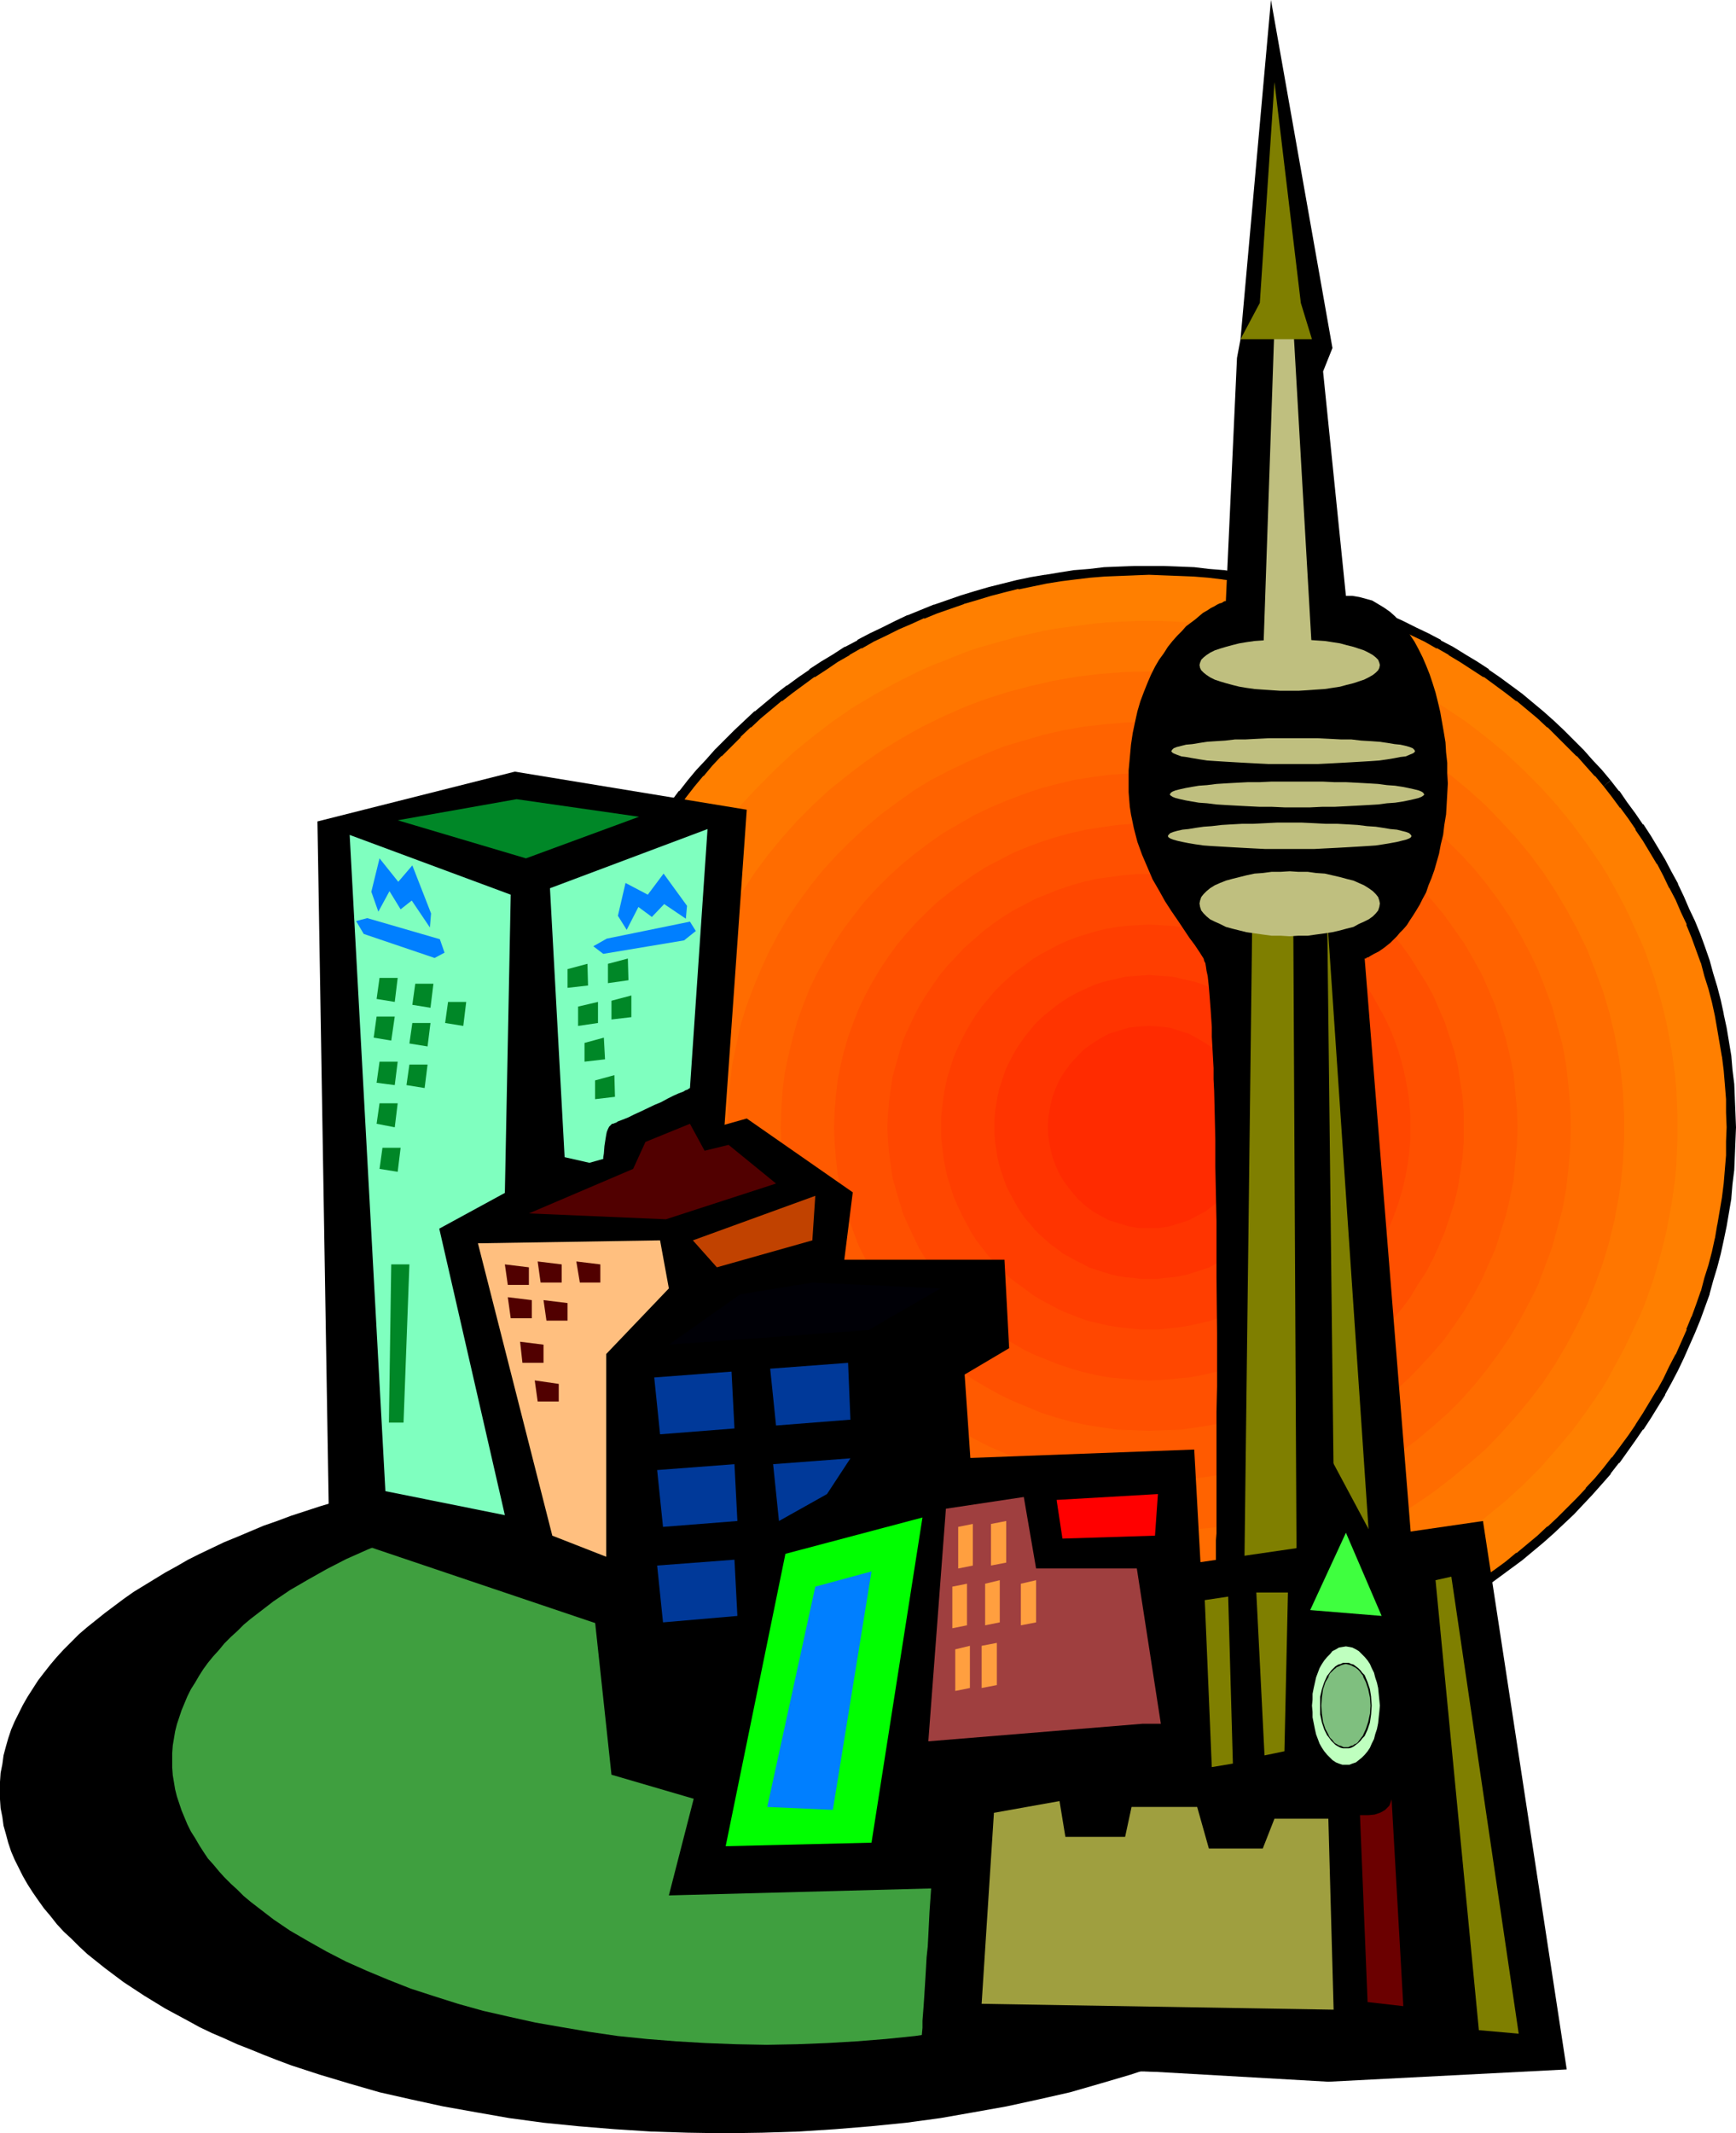 <?xml version="1.0" encoding="UTF-8" standalone="no"?>
<svg
   version="1.0"
   width="126.707mm"
   height="155.668mm"
   id="svg88"
   sodipodi:docname="City Skyline 36.wmf"
   xmlns:inkscape="http://www.inkscape.org/namespaces/inkscape"
   xmlns:sodipodi="http://sodipodi.sourceforge.net/DTD/sodipodi-0.dtd"
   xmlns="http://www.w3.org/2000/svg"
   xmlns:svg="http://www.w3.org/2000/svg">
  <sodipodi:namedview
     id="namedview88"
     pagecolor="#ffffff"
     bordercolor="#000000"
     borderopacity="0.25"
     inkscape:showpageshadow="2"
     inkscape:pageopacity="0.0"
     inkscape:pagecheckerboard="0"
     inkscape:deskcolor="#d1d1d1"
     inkscape:document-units="mm" />
  <defs
     id="defs1">
    <pattern
       id="WMFhbasepattern"
       patternUnits="userSpaceOnUse"
       width="6"
       height="6"
       x="0"
       y="0" />
  </defs>
  <path
     style="fill:#000000;fill-opacity:1;fill-rule:evenodd;stroke:none"
     d="m 199.861,588.353 10.34,-0.162 10.179,-0.323 10.017,-0.646 9.856,-0.808 9.694,-0.97 9.533,-1.293 9.209,-1.616 9.048,-1.616 8.886,-1.939 8.563,-1.939 8.402,-2.424 8.24,-2.424 7.755,-2.585 3.878,-1.454 3.716,-1.454 3.716,-1.454 3.555,-1.454 3.393,-1.616 3.555,-1.454 3.231,-1.616 3.393,-1.778 3.231,-1.616 3.07,-1.778 2.908,-1.778 2.908,-1.778 2.908,-1.939 2.747,-1.778 2.585,-1.939 2.585,-1.939 2.424,-1.939 2.424,-1.939 2.262,-2.101 2.1,-2.101 2.1,-1.939 1.939,-2.101 1.939,-2.262 1.616,-2.101 1.616,-2.262 1.616,-2.101 1.454,-2.262 1.131,-2.262 1.293,-2.262 0.969,-2.262 0.969,-2.262 0.808,-2.424 0.646,-2.424 0.646,-2.262 0.485,-2.424 0.323,-2.424 0.162,-2.424 v -2.424 -2.424 l -0.162,-2.424 -0.323,-2.424 -0.485,-2.424 -0.646,-2.424 -0.646,-2.262 -0.808,-2.424 -0.969,-2.262 -0.969,-2.262 -1.293,-2.262 -1.131,-2.262 -1.454,-2.262 -1.616,-2.262 -1.616,-2.101 -1.616,-2.262 -1.939,-2.101 -1.939,-2.101 -2.1,-2.101 -2.1,-2.101 -2.262,-1.939 -2.424,-1.939 -2.424,-1.939 -2.585,-1.939 -2.585,-1.939 -2.747,-1.939 -2.908,-1.778 -2.908,-1.778 -2.908,-1.778 -3.07,-1.778 -3.231,-1.778 -3.393,-1.616 -3.231,-1.616 -3.555,-1.616 -3.393,-1.454 -3.555,-1.454 -3.716,-1.616 -3.716,-1.293 -3.878,-1.454 -7.755,-2.585 -8.24,-2.424 -8.402,-2.424 -8.563,-1.939 -8.886,-1.939 -9.048,-1.616 -9.209,-1.616 -9.533,-1.293 -9.694,-0.97 -9.856,-0.808 -10.017,-0.646 -10.179,-0.323 -10.34,-0.162 -10.179,0.162 -10.179,0.323 -10.017,0.646 -9.856,0.808 -9.694,0.97 -9.533,1.293 -9.209,1.616 -9.048,1.616 -8.886,1.939 -8.563,1.939 -8.402,2.424 -8.078,2.424 -7.917,2.585 -3.878,1.454 -3.716,1.293 -7.271,3.07 -3.555,1.454 -3.393,1.616 -3.393,1.616 -3.231,1.616 -3.07,1.778 -3.231,1.778 -2.908,1.778 -2.908,1.778 -2.908,1.778 -2.747,1.939 -2.585,1.939 -2.585,1.939 -2.424,1.939 -2.424,1.939 -2.262,1.939 -2.1,2.101 -2.1,2.101 -1.939,2.101 -1.777,2.101 -1.777,2.262 -1.616,2.101 -1.454,2.262 -1.454,2.262 -1.293,2.262 -1.131,2.262 -1.131,2.262 -0.969,2.262 -0.808,2.424 -0.646,2.262 -0.646,2.424 -0.323,2.424 -0.485,2.424 L 0,491.399 v 2.424 2.424 l 0.162,2.424 0.485,2.424 0.323,2.424 0.646,2.262 0.646,2.424 0.808,2.424 0.969,2.262 1.131,2.262 1.131,2.262 1.293,2.262 1.454,2.262 1.454,2.101 1.616,2.262 1.777,2.101 1.777,2.262 1.939,2.101 2.1,1.939 2.1,2.101 2.262,2.101 2.424,1.939 2.424,1.939 2.585,1.939 2.585,1.939 5.655,3.717 2.908,1.778 2.908,1.778 6.301,3.393 3.231,1.778 3.393,1.616 3.393,1.454 3.555,1.616 3.716,1.454 3.555,1.454 3.716,1.454 3.878,1.454 7.917,2.585 8.078,2.424 8.402,2.424 8.563,1.939 8.886,1.939 9.048,1.616 9.209,1.616 9.533,1.293 9.694,0.97 9.856,0.808 10.017,0.646 10.179,0.323 z"
     id="path1" />
  <path
     style="fill:#3f9f3f;fill-opacity:1;fill-rule:evenodd;stroke:none"
     d="m 211.494,563.953 8.402,-0.162 8.24,-0.323 8.24,-0.485 8.078,-0.646 7.917,-0.808 7.755,-1.131 7.594,-1.293 7.432,-1.293 7.271,-1.616 7.109,-1.616 6.947,-1.939 6.624,-2.101 6.301,-2.101 6.301,-2.424 5.978,-2.424 5.655,-2.585 5.493,-2.747 5.009,-2.909 4.847,-2.909 4.686,-3.07 4.201,-3.232 2.1,-1.616 1.777,-1.616 1.939,-1.778 1.777,-1.616 1.616,-1.778 1.616,-1.616 1.616,-1.939 1.454,-1.616 1.293,-1.939 1.131,-1.778 1.131,-1.939 1.131,-1.778 0.969,-1.939 0.808,-1.939 0.808,-1.939 0.646,-1.939 0.646,-1.939 0.485,-1.939 0.323,-1.939 0.162,-1.939 0.323,-2.101 v -2.101 -1.939 l -0.323,-2.101 -0.162,-1.939 -0.323,-1.939 -0.485,-1.939 -0.646,-1.939 -0.646,-1.939 -0.808,-1.939 -0.808,-1.939 -0.969,-1.939 -1.131,-1.778 -1.131,-1.939 -1.131,-1.778 -1.293,-1.778 -1.454,-1.778 -1.616,-1.778 -1.616,-1.778 -1.616,-1.778 -1.777,-1.616 -1.939,-1.778 -1.777,-1.616 -2.1,-1.616 -4.201,-3.232 -4.686,-3.07 -4.847,-2.909 -5.009,-2.909 -5.493,-2.747 -5.655,-2.585 -5.978,-2.424 -6.301,-2.262 -6.301,-2.262 -6.624,-1.939 -6.947,-1.939 -7.109,-1.778 -7.271,-1.454 -7.432,-1.454 -7.594,-1.293 -7.755,-0.97 -7.917,-0.97 -8.078,-0.646 -8.24,-0.485 -8.24,-0.323 -8.402,-0.162 -8.402,0.162 -8.402,0.323 -8.24,0.485 -8.078,0.646 -7.917,0.97 -7.755,0.97 -7.594,1.293 -7.432,1.454 -7.271,1.454 -7.109,1.778 -6.947,1.939 -6.624,1.939 -6.463,2.262 -6.14,2.262 -5.816,2.424 -5.816,2.585 -5.332,2.747 -5.17,2.909 -5.009,2.909 -4.524,3.07 -4.201,3.232 -2.1,1.616 -1.939,1.616 -1.777,1.778 -1.777,1.616 -1.777,1.778 -1.454,1.778 -1.616,1.778 -1.454,1.778 -1.293,1.778 -1.131,1.778 -1.131,1.939 -1.131,1.778 -0.969,1.939 -0.808,1.939 -0.808,1.939 -0.646,1.939 -0.646,1.939 -0.485,1.939 -0.323,1.939 -0.323,1.939 -0.162,2.101 v 1.939 2.101 l 0.162,2.101 0.323,1.939 0.323,1.939 0.485,1.939 0.646,1.939 0.646,1.939 0.808,1.939 0.808,1.939 0.969,1.939 1.131,1.778 1.131,1.939 1.131,1.778 1.293,1.939 1.454,1.616 1.616,1.939 1.454,1.616 1.777,1.778 1.777,1.616 1.777,1.778 1.939,1.616 2.1,1.616 4.201,3.232 4.524,3.07 5.009,2.909 5.17,2.909 5.332,2.747 5.816,2.585 5.816,2.424 6.14,2.424 6.463,2.101 6.624,2.101 6.947,1.939 7.109,1.616 7.271,1.616 7.432,1.293 7.594,1.293 7.755,1.131 7.917,0.808 8.078,0.646 8.24,0.485 8.402,0.323 z"
     id="path2" />
  <path
     style="fill:#ff7f00;fill-opacity:1;fill-rule:evenodd;stroke:none"
     d="m 316.999,464.413 -4.201,-0.162 h -4.039 l -4.201,-0.323 -4.039,-0.323 -4.039,-0.485 -3.878,-0.485 -4.039,-0.646 -4.039,-0.808 -3.716,-0.808 -3.878,-0.808 -3.878,-0.97 -3.878,-1.131 -3.716,-1.131 -3.716,-1.293 -3.716,-1.293 -3.555,-1.454 -3.555,-1.454 -3.555,-1.616 -3.555,-1.616 -3.393,-1.778 -3.393,-1.778 -3.393,-1.939 -3.231,-1.939 -3.231,-2.101 -3.07,-2.101 -3.231,-2.101 -3.07,-2.262 -2.908,-2.262 -2.908,-2.424 -2.908,-2.424 -2.908,-2.585 -2.747,-2.585 -2.585,-2.585 -2.747,-2.747 -2.424,-2.585 -2.585,-2.909 -2.424,-2.909 -2.262,-2.909 -4.524,-5.979 -2.1,-3.07 -2.1,-3.232 -3.878,-6.302 -1.777,-3.393 -1.777,-3.232 -1.616,-3.393 -3.07,-6.948 -1.454,-3.555 -1.293,-3.393 -1.131,-3.717 -1.131,-3.555 -0.969,-3.717 -0.969,-3.717 -0.969,-3.717 -0.646,-3.717 -1.293,-7.595 -0.485,-3.878 -0.323,-3.878 -0.323,-3.878 v -4.04 l -0.162,-3.878 0.162,-4.04 v -3.878 l 0.323,-3.878 0.323,-3.878 0.485,-3.878 1.293,-7.756 0.646,-3.717 0.969,-3.717 0.969,-3.717 0.969,-3.555 1.131,-3.717 1.131,-3.555 1.293,-3.555 1.454,-3.555 1.454,-3.393 1.616,-3.393 1.616,-3.393 1.777,-3.393 1.777,-3.232 3.878,-6.464 2.1,-3.07 2.1,-3.232 2.262,-2.909 2.262,-3.07 2.262,-2.909 2.424,-2.909 2.585,-2.747 2.424,-2.747 5.332,-5.333 2.747,-2.585 2.908,-2.585 2.908,-2.424 2.908,-2.424 2.908,-2.262 3.07,-2.262 3.231,-2.101 3.07,-2.101 3.231,-2.101 3.231,-1.939 3.393,-1.939 3.393,-1.778 3.393,-1.616 3.555,-1.778 3.555,-1.616 3.555,-1.454 3.555,-1.293 3.716,-1.454 3.716,-1.293 3.716,-1.131 3.878,-0.97 3.878,-0.97 3.878,-0.97 3.716,-0.808 4.039,-0.646 4.039,-0.808 3.878,-0.485 4.039,-0.485 4.039,-0.323 4.201,-0.162 4.039,-0.162 h 4.201 4.039 l 4.201,0.162 4.039,0.162 4.039,0.323 4.039,0.485 4.039,0.485 4.039,0.808 3.878,0.646 3.878,0.808 3.878,0.97 3.878,0.97 3.716,0.97 3.878,1.131 3.716,1.293 3.555,1.454 3.716,1.293 3.555,1.454 3.555,1.616 3.393,1.778 3.393,1.616 3.393,1.778 3.393,1.939 3.393,1.939 3.07,2.101 3.231,2.101 3.07,2.101 3.07,2.262 3.07,2.262 2.908,2.424 2.908,2.424 2.747,2.585 2.908,2.585 5.332,5.333 2.424,2.747 2.585,2.747 2.424,2.909 2.262,2.909 2.262,3.07 2.262,2.909 2.1,3.232 2.1,3.07 3.878,6.464 1.777,3.232 1.616,3.393 1.777,3.393 1.454,3.393 1.616,3.393 1.293,3.555 1.454,3.555 1.131,3.555 1.131,3.717 0.969,3.555 0.969,3.717 0.808,3.717 0.808,3.717 1.293,7.756 0.323,3.878 0.485,3.878 0.323,3.878 v 3.878 l 0.162,4.04 -0.162,3.878 v 4.04 l -0.323,3.878 -0.485,3.878 -0.323,3.878 -1.293,7.595 -0.808,3.717 -0.808,3.717 -0.969,3.717 -0.969,3.717 -1.131,3.555 -1.131,3.717 -1.454,3.393 -1.293,3.555 -3.07,6.948 -1.777,3.393 -1.616,3.232 -1.777,3.393 -3.878,6.302 -2.1,3.232 -2.1,3.07 -4.524,5.979 -2.262,2.909 -2.424,2.909 -2.585,2.909 -2.424,2.585 -2.747,2.747 -2.585,2.585 -2.908,2.585 -2.747,2.585 -2.908,2.424 -2.908,2.424 -3.07,2.262 -3.07,2.262 -3.07,2.101 -3.231,2.101 -3.07,2.101 -3.393,1.939 -3.393,1.939 -3.393,1.778 -3.393,1.778 -3.393,1.616 -3.555,1.616 -3.555,1.454 -3.716,1.454 -3.555,1.293 -3.716,1.293 -3.878,1.131 -3.716,1.131 -3.878,0.97 -3.878,0.808 -3.878,0.808 -3.878,0.808 -4.039,0.646 -4.039,0.485 -4.039,0.485 -4.039,0.323 -4.039,0.323 h -4.201 z"
     id="path3" />
  <path
     style="fill:#000000;fill-opacity:1;fill-rule:evenodd;stroke:none"
     d="m 316.999,463.12 -4.201,-0.162 h 0.162 -4.201 l -4.039,-0.323 v 0 l -4.039,-0.323 -4.039,-0.485 v 0 l -3.878,-0.485 -4.039,-0.646 v 0 l -3.878,-0.808 -3.878,-0.808 v 0.162 l -3.878,-0.97 -3.716,-0.97 v 0 l -3.716,-0.97 -3.878,-1.293 h 0.162 l -3.716,-1.131 -3.716,-1.454 v 0 l -3.555,-1.293 v 0 l -3.555,-1.454 v 0 l -3.393,-1.616 -3.555,-1.616 v 0 l -3.393,-1.778 -3.393,-1.778 v 0 l -3.393,-1.939 h 0.162 l -3.393,-1.939 -3.07,-1.939 v 0 l -3.231,-2.101 v 0 l -3.07,-2.101 -3.07,-2.262 v 0 l -2.908,-2.424 v 0.162 l -2.908,-2.424 v 0 l -2.908,-2.424 -2.747,-2.585 v 0.162 l -2.908,-2.585 h 0.162 l -2.747,-2.585 -2.585,-2.747 v 0 l -2.585,-2.747 v 0 l -2.424,-2.747 -2.424,-2.909 v 0 l -2.262,-2.909 v 0.162 l -4.524,-6.14 -2.1,-3.07 v 0.162 l -1.939,-3.232 -3.878,-6.464 v 0.162 l -1.777,-3.232 v 0 l -1.777,-3.393 v 0 l -1.616,-3.393 v 0.162 l -3.07,-6.948 h 0.162 l -1.454,-3.555 v 0.162 l -1.293,-3.555 -1.293,-3.717 v 0.162 l -1.131,-3.717 -0.969,-3.555 v 0 l -0.969,-3.717 -0.808,-3.717 v 0.162 l -0.808,-3.878 v 0.162 l -1.131,-7.595 v 0 l -0.485,-3.878 -0.323,-3.878 -0.323,-3.878 v 0 l -0.162,-3.878 v 0 -3.878 -4.04 0.162 l 0.162,-4.04 v 0.162 l 0.323,-4.04 0.323,-3.878 0.485,-3.878 v 0.162 l 1.131,-7.595 v 0 l 0.808,-3.717 v 0 l 0.808,-3.717 0.969,-3.717 v 0 l 0.969,-3.555 1.131,-3.717 v 0.162 l 1.293,-3.555 1.293,-3.555 v 0 l 1.454,-3.555 h -0.162 l 1.616,-3.393 v 0 l 1.454,-3.393 1.616,-3.393 v 0.162 l 1.777,-3.393 v 0 l 1.777,-3.393 v 0.162 l 3.878,-6.464 1.939,-3.07 v 0 l 2.1,-3.07 2.262,-3.07 v 0.162 l 2.262,-3.07 v 0 l 2.262,-2.909 2.424,-2.909 v 0.162 l 2.424,-2.909 2.585,-2.747 v 0.162 l 5.332,-5.332 h -0.162 l 2.908,-2.747 v 0.162 l 2.747,-2.585 v 0 l 2.908,-2.424 2.908,-2.424 v 0.162 l 2.908,-2.262 v 0 l 3.07,-2.262 3.07,-2.262 v 0.162 l 3.231,-2.101 v 0 l 3.07,-2.101 3.393,-1.939 h -0.162 l 3.393,-1.939 v 0.162 l 3.393,-1.939 v 0 l 3.393,-1.616 3.555,-1.778 3.393,-1.454 v 0 l 3.555,-1.616 v 0.162 l 3.555,-1.454 v 0 l 3.716,-1.293 3.716,-1.293 h -0.162 l 3.878,-1.131 3.716,-1.131 v 0 l 3.716,-0.97 3.878,-0.97 v 0.162 l 3.878,-0.808 3.878,-0.808 v 0 l 4.039,-0.646 3.878,-0.485 v 0 l 4.039,-0.485 4.039,-0.323 v 0 l 4.039,-0.162 4.201,-0.162 h -0.162 l 4.201,-0.162 4.039,0.162 v 0 l 4.201,0.162 4.039,0.162 v 0 l 4.039,0.323 4.039,0.485 h -0.162 l 4.039,0.485 4.039,0.646 h -0.162 l 4.039,0.808 3.878,0.808 -0.162,-0.162 3.878,0.97 3.878,0.97 v 0 l 3.716,1.131 3.716,1.131 v 0 l 3.716,1.293 3.716,1.293 h -0.162 l 3.716,1.454 v -0.162 l 3.555,1.616 v 0 l 3.393,1.454 3.555,1.778 3.393,1.616 v 0 l 3.393,1.939 v -0.162 l 3.393,1.939 h -0.162 l 3.231,1.939 3.231,2.101 v 0 l 3.231,2.101 v -0.162 l 3.07,2.262 3.07,2.262 v 0 l 2.908,2.262 v -0.162 l 2.908,2.424 2.908,2.424 v 0 l 2.747,2.585 v -0.162 l 2.747,2.747 v 0 l 5.332,5.332 v -0.162 l 2.424,2.747 2.585,2.909 v -0.162 l 2.424,2.909 1.939,-1.616 -2.424,-2.909 v 0 l -2.585,-2.747 -2.424,-2.747 -0.162,-0.162 -5.332,-5.333 v 0 l -2.747,-2.585 v 0 l -2.908,-2.585 v 0 l -2.908,-2.424 -2.908,-2.424 v 0 l -3.07,-2.262 v 0 l -3.07,-2.262 -3.07,-2.101 v -0.162 l -3.231,-2.101 v 0 l -3.231,-1.939 -3.393,-2.101 v 0 l -3.393,-1.778 v -0.162 l -3.393,-1.778 v 0 l -3.393,-1.616 -3.555,-1.778 -3.555,-1.616 v 0 l -3.555,-1.454 v 0 l -3.716,-1.454 v 0 l -3.716,-1.293 -3.716,-1.293 v 0 l -3.716,-1.131 -3.878,-1.131 v 0 l -3.878,-0.97 -3.878,-0.97 v 0 l -3.878,-0.808 -4.039,-0.646 v 0 l -4.039,-0.646 -3.878,-0.646 h -0.162 l -4.039,-0.323 -4.039,-0.485 v 0 l -4.039,-0.162 -4.201,-0.162 h -0.162 -4.039 -4.201 v 0 l -4.201,0.162 -4.039,0.162 v 0 l -4.039,0.485 -4.039,0.323 h -0.162 l -4.039,0.646 -3.878,0.646 h -0.162 l -3.878,0.646 -3.878,0.808 v 0 l -3.878,0.97 -3.878,0.97 v 0 l -3.878,1.131 -3.716,1.131 v 0 l -3.716,1.293 -3.716,1.293 h -0.162 l -3.555,1.454 v 0 l -3.555,1.454 h -0.162 l -3.393,1.616 -3.555,1.778 -3.393,1.616 v 0 l -3.393,1.778 v 0.162 l -3.393,1.778 h -0.162 l -3.231,2.101 -3.231,1.939 v 0 l -3.231,2.101 v 0.162 l -3.07,2.101 -3.07,2.262 h -0.162 l -2.908,2.262 v 0 l -2.908,2.424 -2.908,2.424 h -0.162 l -2.747,2.585 v 0 l -2.747,2.585 v 0 l -5.332,5.333 -0.162,0.162 -2.424,2.747 -2.585,2.747 v 0 l -2.424,2.909 -2.262,2.909 h -0.162 l -2.262,3.07 v 0 l -2.262,3.07 -2.1,3.07 v 0 l -2.1,3.232 -3.878,6.464 v 0 l -1.777,3.393 v 0 l -1.777,3.232 v 0.162 l -1.616,3.393 -1.616,3.393 v 0 l -1.454,3.393 v 0 l -1.454,3.555 v 0 l -1.293,3.555 -1.293,3.717 v 0 l -1.131,3.555 -0.969,3.717 v 0 l -0.969,3.717 -0.808,3.717 v 0.162 l -0.808,3.717 v 0 l -1.293,7.756 v 0 l -0.323,3.878 -0.485,3.878 -0.323,3.878 v 0.162 3.878 0 l -0.162,4.04 0.162,3.878 v 0 4.04 0 l 0.323,3.878 0.485,3.878 0.323,3.878 v 0.162 l 1.293,7.595 v 0 l 0.808,3.878 v 0 l 0.808,3.717 0.969,3.717 v 0 l 0.969,3.717 1.131,3.555 v 0.162 l 1.293,3.555 1.293,3.555 v 0 l 1.454,3.555 v 0 l 3.07,6.948 v 0 l 1.616,3.393 v 0 l 1.777,3.393 v 0 l 1.777,3.232 v 0.162 l 3.878,6.302 2.1,3.232 v 0 l 2.1,3.07 4.524,6.14 h 0.162 l 2.262,2.909 v 0.162 l 2.424,2.747 2.585,2.909 v 0 l 2.585,2.747 v 0 l 2.585,2.747 2.747,2.585 v 0 l 2.747,2.585 v 0 l 2.747,2.585 2.908,2.424 h 0.162 l 2.908,2.424 v 0 l 2.908,2.262 h 0.162 l 3.07,2.262 3.07,2.262 v 0 l 3.231,2.101 v 0 l 3.231,2.101 3.231,1.939 h 0.162 l 3.393,1.939 v 0 l 3.393,1.778 3.393,1.778 v 0 l 3.555,1.616 3.393,1.616 h 0.162 l 3.555,1.454 v 0.162 l 3.555,1.293 h 0.162 l 3.716,1.454 3.716,1.131 v 0 l 3.716,1.131 3.878,1.131 v 0 l 3.878,0.97 3.878,0.97 v 0 l 3.878,0.808 3.878,0.808 h 0.162 l 3.878,0.646 4.039,0.485 h 0.162 l 4.039,0.485 4.039,0.323 v 0 l 4.039,0.162 4.201,0.162 v 0 l 4.201,0.162 z"
     id="path4" />
  <path
     style="fill:#000000;fill-opacity:1;fill-rule:evenodd;stroke:none"
     d="m 442.376,216.855 2.262,2.909 v 0 l 2.262,3.07 v -0.162 l 2.262,3.07 2.1,3.07 h -0.162 l 2.1,3.07 3.878,6.464 v -0.162 l 1.777,3.393 v 0 l 1.616,3.393 v -0.162 l 1.777,3.393 1.454,3.393 v 0 l 1.616,3.393 h -0.162 l 1.454,3.555 v 0 l 1.293,3.555 1.293,3.555 v -0.162 l 0.969,3.717 1.131,3.555 v 0 l 0.969,3.717 0.808,3.717 v 0 l 0.646,3.717 v 0 l 1.293,7.595 v -0.162 l 0.485,3.878 0.323,3.878 0.323,4.04 v -0.162 4.04 -0.162 l 0.162,4.04 -0.162,3.878 v 0 3.878 0 l -0.323,3.878 -0.323,3.878 -0.485,3.878 v 0 l -1.293,7.595 v -0.162 l -0.646,3.878 v -0.162 l -0.808,3.717 -0.969,3.717 v 0 l -1.131,3.555 -0.969,3.717 v -0.162 l -1.293,3.717 -1.293,3.555 v -0.162 l -1.454,3.555 h 0.162 l -3.07,6.948 v -0.162 l -1.777,3.393 v 0 l -1.616,3.393 v 0 l -1.777,3.232 v -0.162 l -3.878,6.464 -2.1,3.232 0.162,-0.162 -2.1,3.07 -4.524,6.14 v -0.162 l -2.262,2.909 v 0 l -2.424,2.909 -2.585,2.747 h 0.162 l -2.585,2.747 v 0 l -2.747,2.747 -2.585,2.585 v 0 l -2.747,2.585 v -0.162 l -2.747,2.585 -2.908,2.424 v 0 l -2.908,2.424 v -0.162 l -2.908,2.424 v 0 l -3.07,2.262 -3.07,2.101 v 0 l -3.231,2.101 v 0 l -3.231,1.939 -3.231,1.939 h 0.162 l -3.393,1.939 v 0 l -3.393,1.778 -3.393,1.778 v 0 l -3.555,1.616 -3.393,1.616 v 0 l -3.555,1.454 v 0 l -3.716,1.293 h 0.162 l -3.716,1.454 -3.716,1.131 v 0 l -3.716,1.293 -3.716,0.97 v 0 l -3.878,0.97 -3.878,0.97 0.162,-0.162 -3.878,0.808 -4.039,0.808 h 0.162 l -4.039,0.646 -4.039,0.485 h 0.162 l -4.039,0.485 -4.039,0.323 v 0 l -4.039,0.323 h -4.201 v 0 l -4.039,0.162 v 2.585 l 4.039,-0.162 h 0.162 l 4.201,-0.162 4.039,-0.162 v 0 l 4.039,-0.323 4.039,-0.485 h 0.162 l 3.878,-0.485 4.039,-0.646 v 0 l 4.039,-0.808 3.878,-0.808 v 0 l 3.878,-0.97 3.878,-0.97 v 0 l 3.878,-1.131 3.716,-1.131 v 0 l 3.716,-1.131 3.716,-1.454 v 0 l 3.716,-1.293 v -0.162 l 3.555,-1.454 v 0 l 3.555,-1.616 3.555,-1.616 v 0 l 3.393,-1.778 3.393,-1.778 v 0 l 3.393,-1.939 v 0 l 3.393,-1.939 3.231,-2.101 v 0 l 3.231,-2.101 v 0 l 3.07,-2.262 3.07,-2.262 v 0 l 3.07,-2.262 v 0 l 2.908,-2.424 v 0 l 2.908,-2.424 2.908,-2.585 v 0 l 2.747,-2.585 v 0 l 2.747,-2.585 2.585,-2.747 v 0 l 2.585,-2.747 v 0 l 2.585,-2.909 2.424,-2.747 v -0.162 l 2.262,-2.909 h 0.162 l 4.362,-6.14 2.1,-3.07 h 0.162 l 2.1,-3.232 3.878,-6.302 v -0.162 l 1.777,-3.232 v 0 l 1.777,-3.393 v 0 l 1.616,-3.393 v 0 l 3.07,-6.948 v 0 l 1.454,-3.555 v 0 l 1.293,-3.555 1.293,-3.555 v -0.162 l 0.969,-3.555 1.131,-3.717 v 0 l 0.969,-3.717 0.808,-3.717 v 0 l 0.808,-3.878 v 0 l 1.293,-7.595 v -0.162 l 0.323,-3.878 0.485,-3.878 0.162,-3.878 v 0 l 0.162,-4.04 v 0 l 0.162,-3.878 -0.162,-4.04 v 0 l -0.162,-3.878 v -0.162 l -0.162,-3.878 -0.485,-3.878 -0.323,-3.878 v 0 l -1.293,-7.756 v 0 l -0.808,-3.717 v -0.162 l -0.808,-3.717 -0.969,-3.717 v 0 l -1.131,-3.717 -0.969,-3.555 v 0 l -1.293,-3.717 -1.293,-3.555 v 0 l -1.454,-3.555 v 0 l -1.616,-3.393 v 0 l -1.454,-3.393 -1.616,-3.393 v -0.162 l -1.777,-3.232 v 0 l -1.777,-3.393 v 0 l -3.878,-6.464 -2.1,-3.232 h -0.162 l -2.1,-3.07 -2.262,-3.07 v 0 l -2.1,-3.07 h -0.162 l -2.262,-2.909 z"
     id="path5" />
  <path
     style="fill:#ff7600;fill-opacity:1;fill-rule:evenodd;stroke:none"
     d="m 316.999,450.516 -3.716,-0.162 -3.878,-0.162 -3.555,-0.162 -3.716,-0.323 -3.716,-0.485 -3.716,-0.485 -3.555,-0.485 -3.555,-0.646 -3.555,-0.808 -6.947,-1.616 -3.555,-0.97 -3.393,-1.131 -3.393,-1.131 -3.231,-1.131 -3.231,-1.293 -3.393,-1.454 -3.231,-1.293 -6.14,-3.232 -6.14,-3.393 -5.978,-3.555 -5.655,-3.878 -5.493,-4.201 -5.332,-4.363 -5.009,-4.525 -4.847,-4.848 -4.686,-5.171 -4.201,-5.171 -4.201,-5.494 -3.716,-5.656 -1.777,-2.909 -1.777,-3.07 -1.616,-2.909 -1.616,-3.07 -1.454,-3.07 -1.454,-3.07 -1.293,-3.07 -1.293,-3.232 -1.131,-3.232 -1.131,-3.232 -1.131,-3.393 -0.808,-3.393 -0.969,-3.232 -0.646,-3.393 -0.808,-3.555 -0.485,-3.393 -0.646,-3.393 -0.323,-3.555 -0.323,-3.555 -0.323,-3.555 v -3.555 l -0.162,-3.555 0.162,-3.555 v -3.717 l 0.323,-3.555 0.323,-3.555 0.323,-3.555 0.646,-3.393 0.485,-3.393 0.808,-3.555 0.646,-3.393 0.969,-3.232 0.808,-3.393 1.131,-3.232 1.131,-3.232 1.131,-3.232 1.293,-3.232 1.293,-3.07 1.454,-3.232 1.454,-3.07 1.616,-3.07 1.616,-2.909 1.777,-2.909 1.777,-2.909 3.716,-5.656 4.201,-5.494 4.201,-5.332 4.686,-5.009 4.847,-4.848 5.009,-4.686 5.332,-4.363 5.493,-4.201 5.655,-3.878 5.978,-3.555 6.14,-3.393 6.14,-3.07 3.231,-1.454 3.393,-1.293 3.231,-1.293 3.231,-1.293 3.393,-1.131 3.393,-0.97 3.555,-0.97 3.393,-0.97 3.555,-0.808 3.555,-0.808 3.555,-0.646 3.555,-0.485 3.716,-0.485 3.716,-0.485 3.716,-0.323 3.555,-0.162 3.878,-0.162 h 3.716 3.716 l 3.716,0.162 3.716,0.162 3.716,0.323 3.716,0.485 3.555,0.485 3.555,0.485 3.716,0.646 3.555,0.808 3.393,0.808 3.555,0.97 3.393,0.97 3.393,0.97 3.393,1.131 3.393,1.293 3.231,1.293 6.463,2.747 6.301,3.07 6.14,3.393 5.816,3.555 5.816,3.878 5.493,4.201 5.332,4.363 5.009,4.686 4.847,4.848 4.524,5.009 4.362,5.332 4.039,5.494 3.878,5.656 1.777,2.909 1.616,2.909 1.616,2.909 1.616,3.07 1.454,3.07 1.454,3.232 1.454,3.07 1.293,3.232 1.131,3.232 1.131,3.232 0.969,3.232 0.969,3.393 0.808,3.232 0.808,3.393 0.646,3.555 0.646,3.393 0.485,3.393 0.485,3.555 0.323,3.555 0.162,3.555 0.162,3.717 v 3.555 3.555 l -0.162,3.555 -0.162,3.555 -0.323,3.555 -0.485,3.555 -0.485,3.393 -0.646,3.393 -0.646,3.555 -0.808,3.393 -0.808,3.232 -0.969,3.393 -0.969,3.393 -1.131,3.232 -1.131,3.232 -1.293,3.232 -1.454,3.07 -1.454,3.07 -1.454,3.07 -1.616,3.07 -1.616,2.909 -1.616,3.07 -1.777,2.909 -3.878,5.656 -4.039,5.494 -4.362,5.171 -4.524,5.171 -4.847,4.848 -5.009,4.525 -5.332,4.363 -5.493,4.201 -5.816,3.878 -5.816,3.555 -6.14,3.393 -6.301,3.232 -6.463,2.747 -3.231,1.293 -3.393,1.131 -3.393,1.131 -3.393,1.131 -3.393,0.97 -3.555,0.808 -3.393,0.808 -3.555,0.808 -3.716,0.646 -3.555,0.485 -3.555,0.485 -3.716,0.485 -3.716,0.323 -3.716,0.162 -3.716,0.162 z"
     id="path6" />
  <path
     style="fill:#ff6c00;fill-opacity:1;fill-rule:evenodd;stroke:none"
     d="m 316.999,436.458 -6.786,-0.162 -6.624,-0.485 -6.624,-0.808 -6.463,-1.131 -6.301,-1.293 -6.14,-1.778 -6.14,-1.939 -5.978,-2.262 -5.816,-2.424 -5.655,-2.909 -5.493,-2.909 -5.332,-3.393 -5.17,-3.393 -4.847,-3.878 -4.847,-3.878 -4.524,-4.04 -4.362,-4.363 -4.039,-4.686 -3.878,-4.686 -3.716,-4.848 -3.393,-5.171 -3.231,-5.171 -2.908,-5.494 -2.585,-5.656 -2.262,-5.656 -2.1,-5.817 -1.777,-5.979 -1.454,-6.14 -1.131,-6.14 -0.485,-3.07 -0.323,-3.232 -0.323,-3.07 -0.162,-3.232 -0.162,-3.232 v -3.232 -3.393 l 0.162,-3.07 0.162,-3.232 0.323,-3.232 0.323,-3.07 0.485,-3.232 1.131,-6.14 1.454,-6.14 1.777,-5.979 2.1,-5.656 2.262,-5.817 2.585,-5.656 2.908,-5.332 3.231,-5.171 3.393,-5.171 3.716,-5.009 3.878,-4.686 4.039,-4.525 4.362,-4.363 4.524,-4.201 4.847,-3.878 4.847,-3.717 5.17,-3.555 5.332,-3.232 5.493,-3.07 5.655,-2.747 5.816,-2.585 5.978,-2.262 6.14,-1.939 6.14,-1.616 6.301,-1.454 6.463,-1.131 6.624,-0.808 6.624,-0.485 6.786,-0.162 6.624,0.162 6.786,0.485 6.624,0.808 6.301,1.131 6.463,1.454 6.14,1.616 6.14,1.939 5.978,2.262 5.816,2.585 5.493,2.747 5.655,3.07 5.332,3.232 5.009,3.555 5.009,3.717 4.686,3.878 4.686,4.201 4.201,4.363 4.201,4.525 3.878,4.686 3.716,5.009 3.393,5.171 3.07,5.171 2.908,5.332 2.747,5.656 2.262,5.817 2.1,5.656 1.777,5.979 1.454,6.14 1.131,6.14 0.485,3.232 0.323,3.07 0.323,3.232 0.162,3.232 0.162,3.07 v 3.393 3.232 l -0.162,3.232 -0.162,3.232 -0.323,3.07 -0.323,3.232 -0.485,3.07 -1.131,6.14 -1.454,6.14 -1.777,5.979 -2.1,5.817 -2.262,5.656 -2.747,5.656 -2.908,5.494 -3.07,5.171 -3.393,5.171 -3.716,4.848 -3.878,4.686 -4.201,4.686 -4.201,4.363 -4.686,4.04 -4.686,3.878 -5.009,3.878 -5.009,3.393 -5.332,3.393 -5.655,2.909 -5.493,2.909 -5.816,2.424 -5.978,2.262 -6.14,1.939 -6.14,1.778 -6.463,1.293 -6.301,1.131 -6.624,0.808 -6.786,0.485 z"
     id="path7" />
  <path
     style="fill:#ff6300;fill-opacity:1;fill-rule:evenodd;stroke:none"
     d="m 316.999,422.561 -5.978,-0.162 -5.978,-0.485 -5.816,-0.646 -5.655,-0.97 -5.655,-1.293 -5.493,-1.454 -5.493,-1.778 -5.17,-1.939 -5.17,-2.262 -5.009,-2.585 -5.009,-2.585 -4.686,-2.909 -4.524,-3.232 -4.362,-3.232 -4.201,-3.555 -4.039,-3.555 -3.878,-3.878 -3.716,-4.201 -3.393,-4.201 -3.231,-4.363 -3.07,-4.525 -2.747,-4.686 -2.585,-4.848 -2.262,-4.848 -2.1,-5.171 -1.939,-5.171 -1.616,-5.333 -1.131,-5.332 -1.131,-5.494 -0.646,-5.656 -0.485,-5.656 -0.162,-5.656 0.162,-5.817 0.485,-5.656 0.646,-5.656 1.131,-5.494 1.131,-5.333 1.616,-5.333 1.939,-5.171 2.1,-5.009 2.262,-5.009 2.585,-4.848 2.747,-4.686 3.07,-4.525 3.231,-4.363 3.393,-4.201 3.716,-4.04 3.878,-3.878 4.039,-3.717 4.201,-3.555 4.362,-3.232 4.524,-3.232 4.686,-2.909 5.009,-2.585 5.009,-2.424 5.17,-2.262 5.17,-2.101 5.493,-1.616 5.493,-1.616 5.655,-1.293 5.655,-0.97 5.816,-0.646 5.978,-0.485 5.978,-0.162 5.978,0.162 5.816,0.485 5.978,0.646 5.655,0.97 5.655,1.293 5.493,1.616 5.332,1.616 5.332,2.101 5.17,2.262 5.009,2.424 4.847,2.585 4.847,2.909 4.524,3.232 4.362,3.232 4.201,3.555 4.039,3.717 3.878,3.878 3.716,4.04 3.393,4.201 3.231,4.363 3.07,4.525 2.747,4.686 2.585,4.848 2.424,5.009 1.939,5.009 1.939,5.171 1.454,5.333 1.454,5.333 0.969,5.494 0.646,5.656 0.485,5.656 0.162,5.817 -0.162,5.656 -0.485,5.656 -0.646,5.656 -0.969,5.494 -1.454,5.332 -1.454,5.333 -1.939,5.171 -1.939,5.171 -2.424,4.848 -2.585,4.848 -2.747,4.686 -3.07,4.525 -3.231,4.363 -3.393,4.201 -3.716,4.201 -3.878,3.878 -4.039,3.555 -4.201,3.555 -4.362,3.232 -4.524,3.232 -4.847,2.909 -4.847,2.585 -5.009,2.585 -5.17,2.262 -5.332,1.939 -5.332,1.778 -5.493,1.454 -5.655,1.293 -5.655,0.97 -5.978,0.646 -5.816,0.485 z"
     id="path8" />
  <path
     style="fill:#ff5a00;fill-opacity:1;fill-rule:evenodd;stroke:none"
     d="m 316.999,408.502 h -5.17 l -5.332,-0.485 -5.009,-0.646 -5.009,-0.808 -4.847,-1.131 -4.847,-1.293 -4.686,-1.454 -4.686,-1.778 -4.524,-1.939 -4.362,-2.262 -4.201,-2.262 -4.201,-2.585 -3.878,-2.747 -3.878,-2.909 -3.716,-3.07 -3.555,-3.232 -3.393,-3.393 -3.231,-3.555 -2.908,-3.555 -2.908,-3.878 -2.585,-4.04 -2.424,-4.04 -2.262,-4.201 -2.1,-4.363 -1.777,-4.363 -1.616,-4.686 -1.293,-4.525 -1.131,-4.848 -0.969,-4.686 -0.646,-5.009 -0.323,-4.848 -0.162,-5.009 0.162,-5.009 0.323,-5.009 0.646,-5.009 0.969,-4.686 1.131,-4.686 1.293,-4.686 1.616,-4.525 1.777,-4.525 2.1,-4.363 2.262,-4.04 2.424,-4.201 2.585,-3.878 2.908,-3.878 2.908,-3.717 3.231,-3.555 3.393,-3.393 3.555,-3.232 3.716,-3.07 3.878,-2.909 3.878,-2.747 4.201,-2.424 4.201,-2.424 4.362,-2.101 4.524,-1.939 4.686,-1.778 4.686,-1.616 4.847,-1.293 4.847,-1.131 5.009,-0.808 5.009,-0.646 5.332,-0.323 5.17,-0.162 5.17,0.162 5.17,0.323 5.17,0.646 4.847,0.808 5.009,1.131 4.847,1.293 4.686,1.616 4.524,1.778 4.686,1.939 4.362,2.101 4.201,2.424 4.201,2.424 3.878,2.747 3.878,2.909 3.716,3.07 3.555,3.232 3.231,3.393 3.231,3.555 3.07,3.717 2.747,3.878 2.747,3.878 2.424,4.201 2.262,4.04 1.939,4.363 1.939,4.525 1.454,4.525 1.454,4.686 1.131,4.686 0.969,4.686 0.485,5.009 0.485,5.009 0.162,5.009 -0.162,5.009 -0.485,4.848 -0.485,5.009 -0.969,4.686 -1.131,4.848 -1.454,4.525 -1.454,4.686 -1.939,4.363 -1.939,4.363 -2.262,4.201 -2.424,4.04 -2.747,4.04 -2.747,3.878 -3.07,3.555 -3.231,3.555 -3.231,3.393 -3.555,3.232 -3.716,3.07 -3.878,2.909 -3.878,2.747 -4.201,2.585 -4.201,2.262 -4.362,2.262 -4.686,1.939 -4.524,1.778 -4.686,1.454 -4.847,1.293 -5.009,1.131 -4.847,0.808 -5.17,0.646 -5.17,0.485 z"
     id="path9" />
  <path
     style="fill:#ff5000;fill-opacity:1;fill-rule:evenodd;stroke:none"
     d="m 316.999,394.606 -4.524,-0.162 -4.362,-0.162 -4.362,-0.646 -4.201,-0.646 -4.362,-0.97 -4.039,-1.131 -4.039,-1.293 -3.878,-1.616 -3.878,-1.616 -3.716,-1.778 -3.716,-2.101 -3.555,-2.101 -3.393,-2.424 -3.231,-2.424 -3.231,-2.747 -2.908,-2.747 -2.908,-2.909 -2.747,-3.07 -2.585,-3.07 -2.424,-3.232 -2.262,-3.555 -2.1,-3.393 -1.939,-3.717 -1.777,-3.555 -1.454,-3.878 -1.454,-3.878 -1.131,-4.04 -0.969,-4.04 -0.808,-4.04 -0.485,-4.363 -0.323,-4.201 -0.162,-4.201 0.162,-4.363 0.323,-4.201 0.485,-4.201 0.808,-4.201 0.969,-4.04 1.131,-3.878 1.454,-4.04 1.454,-3.717 1.777,-3.717 1.939,-3.555 2.1,-3.555 2.262,-3.393 2.424,-3.393 2.585,-3.07 2.747,-3.07 2.908,-2.909 2.908,-2.747 3.231,-2.585 3.231,-2.424 3.393,-2.424 3.555,-2.262 3.716,-1.939 3.716,-1.939 3.878,-1.616 3.878,-1.454 4.039,-1.293 4.039,-1.131 4.362,-0.97 4.201,-0.646 4.362,-0.646 4.362,-0.323 h 4.524 4.524 l 4.362,0.323 4.362,0.646 4.201,0.646 4.201,0.97 4.201,1.131 4.039,1.293 3.878,1.454 3.878,1.616 3.716,1.939 3.716,1.939 3.555,2.262 3.393,2.424 3.231,2.424 3.07,2.585 3.07,2.747 2.908,2.909 2.747,3.07 2.585,3.07 2.424,3.393 2.1,3.393 2.262,3.555 1.939,3.555 1.616,3.717 1.616,3.717 1.293,4.04 1.293,3.878 0.969,4.04 0.646,4.201 0.646,4.201 0.323,4.201 v 4.363 4.201 l -0.323,4.201 -0.646,4.363 -0.646,4.04 -0.969,4.04 -1.293,4.04 -1.293,3.878 -1.616,3.878 -1.616,3.555 -1.939,3.717 -2.262,3.393 -2.1,3.555 -2.424,3.232 -2.585,3.07 -2.747,3.07 -2.908,2.909 -3.07,2.747 -3.07,2.747 -3.231,2.424 -3.393,2.424 -3.555,2.101 -3.716,2.101 -3.716,1.778 -3.878,1.616 -3.878,1.616 -4.039,1.293 -4.201,1.131 -4.201,0.97 -4.201,0.646 -4.362,0.646 -4.362,0.162 z"
     id="path10" />
  <path
     style="fill:#ff4700;fill-opacity:1;fill-rule:evenodd;stroke:none"
     d="m 316.999,380.709 -3.716,-0.162 -3.716,-0.323 -3.555,-0.323 -3.555,-0.646 -3.555,-0.808 -3.393,-0.97 -3.393,-1.131 -3.231,-1.293 -3.231,-1.293 -3.07,-1.454 -3.07,-1.778 -2.908,-1.778 -2.747,-1.939 -2.747,-2.101 -2.585,-2.101 -2.585,-2.424 -2.262,-2.424 -2.424,-2.424 -2.1,-2.747 -1.939,-2.747 -1.939,-2.747 -1.777,-2.909 -1.454,-3.07 -1.454,-3.07 -1.454,-3.232 -0.969,-3.232 -0.969,-3.232 -0.969,-3.393 -0.485,-3.393 -0.485,-3.555 -0.323,-3.555 -0.162,-3.555 0.162,-3.555 0.323,-3.717 0.485,-3.393 0.485,-3.393 0.969,-3.393 0.969,-3.393 0.969,-3.232 1.454,-3.232 1.454,-3.07 1.454,-2.909 1.777,-2.909 1.939,-2.909 1.939,-2.747 2.1,-2.585 2.424,-2.585 2.262,-2.424 2.585,-2.262 2.585,-2.262 2.747,-2.101 2.747,-1.939 2.908,-1.778 3.07,-1.616 3.07,-1.616 3.231,-1.293 3.231,-1.293 3.393,-1.131 3.393,-0.97 3.555,-0.808 3.555,-0.485 3.555,-0.485 3.716,-0.323 h 3.716 3.716 l 3.716,0.323 3.555,0.485 3.555,0.485 3.555,0.808 3.231,0.97 3.393,1.131 3.393,1.293 3.231,1.293 3.07,1.616 2.908,1.616 2.908,1.778 2.908,1.939 2.747,2.101 2.585,2.262 2.585,2.262 2.262,2.424 2.424,2.585 2.1,2.585 1.939,2.747 1.939,2.909 1.616,2.909 1.616,2.909 1.454,3.07 1.293,3.232 1.131,3.232 0.969,3.393 0.808,3.393 0.646,3.393 0.485,3.393 0.323,3.717 v 3.555 3.555 l -0.323,3.555 -0.485,3.555 -0.646,3.393 -0.808,3.393 -0.969,3.232 -1.131,3.232 -1.293,3.232 -1.454,3.07 -1.616,3.07 -1.616,2.909 -1.939,2.747 -1.939,2.747 -2.1,2.747 -2.424,2.424 -2.262,2.424 -2.585,2.424 -2.585,2.101 -2.747,2.101 -2.908,1.939 -2.908,1.778 -2.908,1.778 -3.07,1.454 -3.231,1.293 -3.393,1.293 -3.393,1.131 -3.231,0.97 -3.555,0.808 -3.555,0.646 -3.555,0.323 -3.716,0.323 z"
     id="path11" />
  <path
     style="fill:#ff3e00;fill-opacity:1;fill-rule:evenodd;stroke:none"
     d="m 316.999,366.65 h -2.908 l -2.908,-0.323 -2.908,-0.323 -2.908,-0.485 -2.747,-0.646 -2.747,-0.646 -2.585,-0.97 -2.585,-0.97 -2.585,-1.131 -2.424,-1.293 -2.424,-1.293 -2.424,-1.454 -2.1,-1.616 -2.262,-1.616 -2.1,-1.616 -1.939,-1.939 -1.939,-1.939 -1.777,-1.939 -1.777,-2.262 -1.616,-2.101 -1.454,-2.262 -1.293,-2.424 -1.293,-2.424 -1.131,-2.424 -1.131,-2.585 -0.808,-2.585 -0.808,-2.585 -0.646,-2.747 -0.485,-2.747 -0.323,-2.747 -0.323,-2.747 v -2.909 -2.909 l 0.323,-2.909 0.323,-2.747 0.485,-2.747 0.646,-2.747 0.808,-2.585 0.808,-2.585 1.131,-2.585 1.131,-2.424 1.293,-2.424 1.293,-2.262 1.454,-2.262 1.616,-2.262 1.777,-2.101 1.777,-2.101 1.939,-1.939 1.939,-1.778 2.1,-1.778 2.262,-1.616 2.1,-1.616 2.424,-1.454 2.424,-1.293 2.424,-1.293 2.585,-1.131 2.585,-0.97 2.585,-0.808 2.747,-0.808 2.747,-0.646 2.908,-0.485 2.908,-0.323 2.908,-0.162 2.908,-0.162 2.908,0.162 2.908,0.162 2.908,0.323 2.747,0.485 2.908,0.646 2.747,0.808 2.585,0.808 2.585,0.97 2.585,1.131 2.424,1.293 2.424,1.293 2.262,1.454 2.262,1.616 2.262,1.616 2.1,1.778 1.939,1.778 1.939,1.939 1.777,2.101 1.777,2.101 1.454,2.262 1.616,2.262 1.293,2.262 1.293,2.424 1.131,2.424 1.131,2.585 0.808,2.585 0.808,2.585 0.646,2.747 0.485,2.747 0.323,2.747 0.323,2.909 v 2.909 2.909 l -0.323,2.747 -0.323,2.747 -0.485,2.747 -0.646,2.747 -0.808,2.585 -0.808,2.585 -1.131,2.585 -1.131,2.424 -1.293,2.424 -1.293,2.424 -1.616,2.262 -1.454,2.101 -1.777,2.262 -1.777,1.939 -1.939,1.939 -1.939,1.939 -2.1,1.616 -2.262,1.616 -2.262,1.616 -2.262,1.454 -2.424,1.293 -2.424,1.293 -2.585,1.131 -2.585,0.97 -2.585,0.97 -2.747,0.646 -2.908,0.646 -2.747,0.485 -2.908,0.323 -2.908,0.323 z"
     id="path12" />
  <path
     style="fill:#ff3400;fill-opacity:1;fill-rule:evenodd;stroke:none"
     d="m 316.999,352.753 h -2.262 l -2.1,-0.323 -2.1,-0.162 -2.1,-0.323 -2.1,-0.485 -2.1,-0.646 -1.939,-0.646 -1.939,-0.646 -1.777,-0.97 -1.939,-0.97 -1.777,-0.97 -1.777,-0.97 -1.616,-1.293 -1.616,-1.131 -1.616,-1.454 -1.454,-1.293 -1.454,-1.454 -1.293,-1.616 -1.293,-1.454 -1.131,-1.616 -1.131,-1.778 -0.969,-1.778 -0.969,-1.778 -0.969,-1.939 -0.646,-1.778 -0.646,-1.939 -0.646,-2.101 -0.485,-1.939 -0.323,-2.101 -0.323,-2.101 -0.162,-2.101 v -2.101 -2.262 l 0.162,-2.101 0.323,-2.101 0.323,-1.939 0.485,-2.101 0.646,-2.101 0.646,-1.939 0.646,-1.778 0.969,-1.939 0.969,-1.778 0.969,-1.778 1.131,-1.616 1.131,-1.616 1.293,-1.616 1.293,-1.616 1.454,-1.454 1.454,-1.293 1.616,-1.293 1.616,-1.293 1.616,-1.131 1.777,-1.131 1.777,-0.97 1.939,-0.97 1.777,-0.808 1.939,-0.808 1.939,-0.646 2.1,-0.485 2.1,-0.485 2.1,-0.485 2.1,-0.162 2.1,-0.162 2.262,-0.162 2.1,0.162 2.262,0.162 2.1,0.162 2.1,0.485 2.1,0.485 2.1,0.485 1.939,0.646 1.939,0.808 1.777,0.808 1.939,0.97 1.777,0.97 1.616,1.131 1.777,1.131 1.616,1.293 1.454,1.293 1.454,1.293 1.454,1.454 1.454,1.616 1.293,1.616 1.131,1.616 1.131,1.616 0.969,1.778 0.969,1.778 0.808,1.939 0.808,1.778 0.646,1.939 0.646,2.101 0.485,2.101 0.323,1.939 0.162,2.101 0.323,2.101 v 2.262 2.101 l -0.323,2.101 -0.162,2.101 -0.323,2.101 -0.485,1.939 -0.646,2.101 -0.646,1.939 -0.808,1.778 -0.808,1.939 -0.969,1.778 -0.969,1.778 -1.131,1.778 -1.131,1.616 -1.293,1.454 -1.454,1.616 -1.454,1.454 -1.454,1.293 -1.454,1.454 -1.616,1.131 -1.777,1.293 -1.616,0.97 -1.777,0.97 -1.939,0.97 -1.777,0.97 -1.939,0.646 -1.939,0.646 -2.1,0.646 -2.1,0.485 -2.1,0.323 -2.1,0.162 -2.262,0.323 z"
     id="path13" />
  <path
     style="fill:#ff2b00;fill-opacity:1;fill-rule:evenodd;stroke:none"
     d="m 316.999,338.695 h -2.908 l -2.747,-0.485 -2.585,-0.808 -2.747,-0.808 -2.424,-1.293 -2.262,-1.293 -2.1,-1.616 -1.939,-1.778 -1.777,-2.101 -1.616,-2.101 -1.454,-2.262 -1.131,-2.424 -0.969,-2.585 -0.646,-2.747 -0.485,-2.747 -0.162,-2.747 0.162,-2.909 0.485,-2.747 0.646,-2.747 0.969,-2.585 1.131,-2.424 1.454,-2.262 1.616,-2.101 1.777,-1.939 1.939,-1.939 2.1,-1.454 2.262,-1.454 2.424,-1.293 2.747,-0.808 2.585,-0.808 2.747,-0.323 2.908,-0.162 2.747,0.162 2.908,0.323 2.585,0.808 2.585,0.808 2.424,1.293 2.424,1.454 2.1,1.454 1.939,1.939 1.777,1.939 1.616,2.101 1.454,2.262 1.131,2.424 0.969,2.585 0.808,2.747 0.323,2.747 0.162,2.909 -0.162,2.747 -0.323,2.747 -0.808,2.747 -0.969,2.585 -1.131,2.424 -1.454,2.262 -1.616,2.101 -1.777,2.101 -1.939,1.778 -2.1,1.616 -2.424,1.293 -2.424,1.293 -2.585,0.808 -2.585,0.808 -2.908,0.485 z"
     id="path14" />
  <path
     style="fill:#000000;fill-opacity:1;fill-rule:evenodd;stroke:none"
     d="m 193.883,395.413 12.118,-172.095 -63.981,-10.503 -54.449,13.735 3.231,196.333 81.916,27.632 z"
     id="path15" />
  <path
     style="fill:#7fffbf;fill-opacity:1;fill-rule:evenodd;stroke:none"
     d="m 151.713,244.972 4.039,74.17 10.664,2.424 v -0.97 -0.808 -0.646 l 0.162,-0.97 0.162,-2.101 0.323,-2.101 0.162,-0.97 0.162,-0.808 0.323,-0.808 0.323,-0.646 0.485,-0.485 0.323,-0.323 h 0.323 l 0.323,-0.162 0.485,-0.162 0.485,-0.323 1.293,-0.485 1.616,-0.646 1.616,-0.808 1.777,-0.808 3.716,-1.778 1.939,-0.808 1.777,-0.97 1.616,-0.808 1.454,-0.646 1.293,-0.485 0.485,-0.323 0.485,-0.162 0.323,-0.162 0.162,-0.162 0.323,-0.162 v 0 l 4.847,-71.423 z"
     id="path16" />
  <path
     style="fill:#7fffbf;fill-opacity:1;fill-rule:evenodd;stroke:none"
     d="m 106.313,411.249 -9.856,-180.982 44.432,16.482 -1.616,82.25 -18.096,9.857 18.096,79.018 z"
     id="path17" />
  <path
     style="fill:#000000;fill-opacity:1;fill-rule:evenodd;stroke:none"
     d="M 392.128,459.565 376.456,264.363 v 0 h 0.162 0.162 l 0.323,-0.323 h 0.323 l 0.485,-0.323 1.131,-0.646 1.293,-0.646 1.616,-1.131 1.616,-1.293 1.777,-1.778 0.808,-0.97 0.969,-0.97 0.969,-1.131 0.808,-1.293 0.969,-1.454 0.808,-1.293 0.969,-1.616 0.808,-1.616 0.969,-1.778 0.646,-1.939 0.808,-1.939 0.808,-2.262 0.646,-2.262 0.646,-2.262 0.485,-2.585 0.646,-2.585 0.323,-2.747 0.485,-2.909 0.162,-2.747 0.162,-2.909 0.162,-2.909 -0.162,-2.747 v -2.909 l -0.323,-2.909 -0.162,-2.747 -0.485,-2.909 -0.485,-2.747 -0.485,-2.747 -0.646,-2.747 -0.646,-2.585 -0.808,-2.585 -0.808,-2.424 -0.969,-2.424 -0.969,-2.262 -1.131,-2.262 -1.131,-2.101 -1.293,-1.939 -1.293,-1.778 -1.293,-1.616 -1.454,-1.616 -1.454,-1.293 -1.616,-1.131 -1.616,-0.97 -1.616,-0.97 -1.777,-0.485 -1.777,-0.485 -1.939,-0.323 h -1.777 l -6.301,-61.889 2.585,-6.464 L 350.605,0 l -8.402,93.561 -0.969,5.171 -3.07,67.06 v 0 h -0.323 l -0.323,0.162 -0.485,0.323 -0.646,0.162 -0.646,0.323 -0.808,0.485 -0.969,0.485 -0.969,0.646 -1.131,0.646 -0.969,0.808 -1.131,0.97 -1.293,0.97 -1.293,0.97 -1.131,1.293 -1.293,1.293 -1.293,1.454 -1.293,1.616 -1.131,1.778 -1.293,1.778 -1.131,1.939 -1.131,2.262 -0.969,2.262 -0.969,2.424 -0.969,2.585 -0.808,2.747 -0.646,2.909 -0.646,3.07 -0.485,3.232 -0.323,3.555 -0.323,3.555 v 3.878 2.101 l 0.162,2.101 0.162,1.939 0.323,2.101 0.808,3.878 0.969,3.717 1.293,3.555 1.454,3.393 1.454,3.393 1.777,3.07 1.616,2.909 1.777,2.747 1.777,2.585 1.616,2.424 1.616,2.424 1.454,1.939 1.293,1.939 1.131,1.778 0.162,0.646 0.323,0.646 0.162,0.97 0.162,1.131 0.323,1.454 0.162,1.454 0.162,1.616 0.162,1.939 0.162,2.101 0.162,2.101 0.162,2.424 0.162,2.424 v 2.585 l 0.162,2.909 0.162,2.909 0.162,2.909 v 3.07 l 0.162,3.232 0.162,6.625 0.162,6.948 v 7.272 l 0.162,7.595 0.162,7.595 v 15.351 l 0.162,15.351 v 14.705 l -0.162,7.11 v 12.927 3.07 8.403 2.424 6.625 l -0.162,1.939 v 4.686 1.131 2.909 l -1.131,53.81 z"
     id="path18" />
  <path
     style="fill:#7f7f00;fill-opacity:1;fill-rule:evenodd;stroke:none"
     d="m 356.745,250.466 -11.31,3.878 -2.585,212.654 15.026,3.717 z"
     id="path19" />
  <path
     style="fill:#7f7f00;fill-opacity:1;fill-rule:evenodd;stroke:none"
     d="m 380.334,463.282 -14.218,-210.23 2.424,210.23 z"
     id="path20" />
  <path
     style="fill:#000000;fill-opacity:1;fill-rule:evenodd;stroke:none"
     d="m 330.247,430.964 78.846,-11.473 23.104,151.249 -65.759,3.393 -59.296,-3.393 z"
     id="path21" />
  <path
     style="fill:#000000;fill-opacity:1;fill-rule:evenodd;stroke:none"
     d="m 150.906,323.99 55.095,-15.513 29.244,20.36 -19.388,154.158 -19.55,14.543 -27.628,-8.08 z"
     id="path22" />
  <path
     style="fill:#000000;fill-opacity:1;fill-rule:evenodd;stroke:none"
     d="m 229.59,347.421 h 47.501 l 1.293,24.4 -12.279,7.272 9.694,141.231 -91.287,2.424 z"
     id="path23" />
  <path
     style="fill:#000000;fill-opacity:1;fill-rule:evenodd;stroke:none"
     d="m 264.812,402.2 64.628,-2.424 4.847,87.582 h 15.834 l 1.131,-43.791 15.834,-41.367 20.842,38.943 2.424,130.242 h -3.393 -1.293 -10.017 l -2.1,0.162 h -32.475 l -6.301,-0.162 h -12.602 l -12.764,-0.162 h -6.301 l -5.978,-0.162 -5.978,-0.162 -5.655,-0.162 -5.332,-0.162 -2.585,-0.162 h -2.424 l -2.262,-0.162 -2.262,-0.162 -2.1,-0.162 h -1.939 l -1.939,-0.162 -1.777,-0.162 -1.616,-0.162 -1.454,-0.162 -1.293,-0.162 -1.131,-0.162 -1.131,-0.162 -0.808,-0.162 -0.646,-0.162 -0.485,-0.323 -0.323,-0.162 v -0.162 -0.485 -0.485 -0.808 -0.97 l 0.162,-1.131 v -1.454 l 0.162,-1.454 0.162,-1.778 v -1.939 l 0.162,-2.101 0.162,-2.101 0.162,-2.424 0.162,-2.585 0.162,-2.585 0.162,-2.747 0.162,-2.909 0.323,-3.07 0.162,-3.07 0.162,-3.232 0.162,-3.232 0.485,-6.948 0.485,-7.11 0.485,-7.272 0.485,-7.433 1.131,-15.351 0.969,-15.19 0.485,-7.433 0.485,-7.11 0.485,-7.11 0.485,-6.625 0.162,-3.232 0.162,-3.07 0.162,-3.07 0.323,-2.909 0.162,-2.747 0.162,-2.747 0.162,-2.424 0.162,-2.424 0.162,-2.101 0.162,-2.101 0.162,-1.939 v -1.778 l 0.162,-1.616 0.162,-1.293 v -1.131 l 0.162,-0.97 v -0.808 -0.646 -0.323 z"
     id="path24" />
  <path
     style="fill:#3fff3f;fill-opacity:1;fill-rule:evenodd;stroke:none"
     d="m 361.43,444.052 9.856,-21.33 9.856,22.946 z"
     id="path25" />
  <path
     style="fill:#bfffbf;fill-opacity:1;fill-rule:evenodd;stroke:none"
     d="m 371.286,486.712 h 0.969 l 0.808,-0.323 0.969,-0.323 0.808,-0.646 0.808,-0.646 0.808,-0.808 0.808,-0.97 0.646,-0.97 0.485,-1.131 0.646,-1.293 0.323,-1.293 0.485,-1.454 0.323,-1.616 0.162,-1.616 0.162,-1.454 0.162,-1.778 -0.162,-1.616 -0.162,-1.616 -0.162,-1.616 -0.323,-1.454 -0.485,-1.454 -0.323,-1.293 -0.646,-1.293 -0.485,-1.131 -0.646,-0.97 -0.808,-0.97 -0.808,-0.808 -0.808,-0.808 -0.808,-0.485 -0.969,-0.485 -0.808,-0.162 -0.969,-0.162 -0.969,0.162 -0.969,0.162 -0.808,0.485 -0.969,0.485 -0.646,0.808 -0.808,0.808 -0.808,0.97 -0.646,0.97 -0.646,1.131 -0.485,1.293 -0.485,1.293 -0.323,1.454 -0.323,1.454 -0.323,1.616 v 1.616 l -0.162,1.616 0.162,1.778 v 1.454 l 0.323,1.616 0.323,1.616 0.323,1.454 0.485,1.293 0.485,1.293 0.646,1.131 0.646,0.97 0.808,0.97 0.808,0.808 0.646,0.646 0.969,0.646 0.808,0.323 0.969,0.323 z"
     id="path26" />
  <path
     style="fill:#9f9f3f;fill-opacity:1;fill-rule:evenodd;stroke:none"
     d="m 367.893,554.258 -1.454,-52.679 h -14.864 l -3.231,8.241 h -14.864 l -3.231,-11.473 h -18.096 l -1.777,8.241 h -16.48 l -1.616,-9.857 -18.096,3.232 -3.393,52.679 z"
     id="path27" />
  <path
     style="fill:#9f3f3f;fill-opacity:1;fill-rule:evenodd;stroke:none"
     d="m 320.23,475.401 -6.624,-42.822 h -27.79 l -3.393,-19.714 -21.489,3.232 -4.847,64.152 59.134,-4.848 z"
     id="path28" />
  <path
     style="fill:#bfbf7f;fill-opacity:1;fill-rule:evenodd;stroke:none"
     d="m 355.775,258.223 2.424,-0.162 h 2.585 l 2.262,-0.323 2.424,-0.323 2.1,-0.323 2.1,-0.485 1.777,-0.485 1.939,-0.485 1.454,-0.808 1.454,-0.646 1.293,-0.646 1.131,-0.808 0.808,-0.808 0.646,-0.808 0.323,-0.97 0.162,-0.97 -0.162,-0.808 -0.323,-0.97 -0.646,-0.808 -0.808,-0.808 -1.131,-0.808 -1.293,-0.808 -1.454,-0.646 -1.454,-0.646 -1.939,-0.485 -1.777,-0.485 -2.1,-0.485 -2.1,-0.485 -2.424,-0.162 -2.262,-0.323 h -2.585 l -2.424,-0.162 -2.585,0.162 h -2.424 l -2.424,0.323 -2.262,0.162 -2.262,0.485 -1.939,0.485 -1.939,0.485 -1.777,0.485 -1.616,0.646 -1.454,0.646 -1.293,0.808 -0.969,0.808 -0.808,0.808 -0.646,0.808 -0.323,0.97 -0.162,0.808 0.162,0.97 0.323,0.97 0.646,0.808 0.808,0.808 0.969,0.808 1.293,0.646 1.454,0.646 1.616,0.808 1.777,0.485 1.939,0.485 1.939,0.485 2.262,0.323 2.262,0.323 2.424,0.323 h 2.424 z"
     id="path29" />
  <path
     style="fill:#bfbf7f;fill-opacity:1;fill-rule:evenodd;stroke:none"
     d="m 355.775,234.146 h 3.393 3.393 l 3.07,-0.162 3.231,-0.162 2.908,-0.162 2.747,-0.162 2.585,-0.162 2.424,-0.162 2.1,-0.323 1.939,-0.323 1.777,-0.323 1.293,-0.323 1.293,-0.323 0.808,-0.323 0.485,-0.323 0.162,-0.323 -0.162,-0.323 -0.485,-0.485 -0.808,-0.323 -1.293,-0.323 -1.293,-0.323 -1.777,-0.162 -1.939,-0.323 -2.1,-0.323 -2.424,-0.162 -2.585,-0.323 -2.747,-0.162 -2.908,-0.162 h -3.231 l -3.07,-0.162 -3.393,-0.162 h -3.393 -3.555 l -3.231,0.162 -3.231,0.162 h -3.07 l -2.908,0.162 -2.747,0.162 -2.747,0.323 -2.262,0.162 -2.262,0.323 -1.939,0.323 -1.616,0.162 -1.454,0.323 -1.131,0.323 -0.808,0.323 -0.485,0.485 -0.162,0.323 0.162,0.323 0.485,0.323 0.808,0.323 1.131,0.323 1.454,0.323 1.616,0.323 1.939,0.323 2.262,0.323 2.262,0.162 2.747,0.162 2.747,0.162 2.908,0.162 3.07,0.162 3.231,0.162 h 3.231 z"
     id="path30" />
  <path
     style="fill:#bfbf7f;fill-opacity:1;fill-rule:evenodd;stroke:none"
     d="m 357.876,222.673 h 3.555 l 3.393,-0.162 h 3.393 l 3.231,-0.162 3.07,-0.162 2.908,-0.162 2.747,-0.162 2.424,-0.323 2.262,-0.162 2.1,-0.323 1.616,-0.323 1.454,-0.323 1.293,-0.323 0.808,-0.323 0.485,-0.323 0.162,-0.162 0.162,-0.162 -0.162,-0.162 -0.162,-0.323 -0.485,-0.323 -0.808,-0.323 -1.293,-0.323 -1.454,-0.323 -1.616,-0.323 -2.1,-0.323 -2.262,-0.162 -2.424,-0.323 -2.747,-0.162 -2.908,-0.162 -3.07,-0.162 h -3.231 l -3.393,-0.162 h -3.393 -3.555 -3.555 -3.555 l -3.393,0.162 h -3.231 l -3.07,0.162 -2.908,0.162 -2.585,0.162 -2.585,0.323 -2.262,0.162 -1.939,0.323 -1.777,0.323 -1.454,0.323 -1.293,0.323 -0.808,0.323 -0.485,0.323 -0.162,0.323 -0.162,0.162 0.162,0.162 0.162,0.162 0.485,0.323 0.808,0.323 1.293,0.323 1.454,0.323 1.777,0.323 1.939,0.323 2.262,0.162 2.585,0.323 2.585,0.162 2.908,0.162 3.07,0.162 3.231,0.162 h 3.393 l 3.555,0.162 z"
     id="path31" />
  <path
     style="fill:#bfbf7f;fill-opacity:1;fill-rule:evenodd;stroke:none"
     d="m 356.745,210.715 h 3.393 3.393 l 3.231,-0.162 3.07,-0.162 2.908,-0.162 2.747,-0.162 2.747,-0.162 2.262,-0.162 2.262,-0.323 1.939,-0.323 1.616,-0.323 1.454,-0.162 1.131,-0.485 0.808,-0.323 0.485,-0.323 0.162,-0.323 -0.162,-0.323 -0.485,-0.485 -0.808,-0.323 -1.131,-0.323 -1.454,-0.323 -1.616,-0.162 -1.939,-0.323 -2.262,-0.323 -2.262,-0.162 -2.747,-0.162 -2.747,-0.323 h -2.908 l -3.07,-0.162 -3.231,-0.162 h -3.393 -3.393 -3.393 -3.393 l -3.231,0.162 -3.07,0.162 h -2.908 l -2.747,0.323 -2.585,0.162 -2.424,0.162 -2.1,0.323 -1.939,0.323 -1.777,0.162 -1.293,0.323 -1.293,0.323 -0.808,0.323 -0.485,0.485 -0.162,0.323 0.162,0.323 0.485,0.323 0.808,0.323 1.293,0.485 1.293,0.162 1.777,0.323 1.939,0.323 2.1,0.323 2.424,0.162 2.585,0.162 2.747,0.162 2.908,0.162 3.07,0.162 3.231,0.162 h 3.393 z"
     id="path32" />
  <path
     style="fill:#bfbf7f;fill-opacity:1;fill-rule:evenodd;stroke:none"
     d="m 355.775,190.516 h 2.424 l 2.585,-0.162 2.262,-0.162 2.424,-0.162 2.1,-0.323 2.1,-0.323 1.777,-0.485 1.939,-0.485 1.454,-0.485 1.454,-0.485 1.293,-0.646 1.131,-0.646 0.808,-0.646 0.646,-0.646 0.323,-0.646 0.162,-0.808 -0.162,-0.646 -0.323,-0.808 -0.646,-0.646 -0.808,-0.646 -1.131,-0.646 -1.293,-0.646 -1.454,-0.485 -1.454,-0.485 -1.939,-0.485 -1.777,-0.485 -2.1,-0.323 -2.1,-0.323 -2.424,-0.162 -2.262,-0.162 -2.585,-0.162 h -2.424 -2.585 l -2.424,0.162 -2.424,0.162 -2.262,0.162 -2.262,0.323 -1.939,0.323 -1.939,0.485 -1.777,0.485 -1.616,0.485 -1.454,0.485 -1.293,0.646 -0.969,0.646 -0.808,0.646 -0.646,0.646 -0.323,0.808 -0.162,0.646 0.162,0.808 0.323,0.646 0.646,0.646 0.808,0.646 0.969,0.646 1.293,0.646 1.454,0.485 1.616,0.485 1.777,0.485 1.939,0.485 1.939,0.323 2.262,0.323 2.262,0.162 2.424,0.162 2.424,0.162 z"
     id="path33" />
  <path
     style="fill:#bfbf7f;fill-opacity:1;fill-rule:evenodd;stroke:none"
     d="m 348.505,179.528 3.07,-89.845 h 5.17 l 5.17,89.845 z"
     id="path34" />
  <path
     style="fill:#7f7f00;fill-opacity:1;fill-rule:evenodd;stroke:none"
     d="m 342.204,93.561 h 19.711 l -3.07,-10.019 -7.271,-60.92 -4.039,60.92 z"
     id="path35" />
  <path
     style="fill:#007fff;fill-opacity:1;fill-rule:evenodd;stroke:none"
     d="m 170.456,252.567 2.1,-9.049 6.14,3.232 4.362,-5.817 6.463,8.888 -0.323,3.555 -5.978,-4.04 -3.393,3.555 -3.716,-2.747 -3.231,6.302 z"
     id="path36" />
  <path
     style="fill:#007fff;fill-opacity:1;fill-rule:evenodd;stroke:none"
     d="m 167.386,258.869 22.943,-4.686 1.616,2.585 -3.231,2.585 -22.297,3.717 -2.747,-2.101 z"
     id="path37" />
  <path
     style="fill:#007fff;fill-opacity:1;fill-rule:evenodd;stroke:none"
     d="m 102.435,245.942 2.262,-9.211 5.17,6.464 3.878,-4.525 5.17,13.25 -0.323,3.878 -5.009,-7.433 -3.07,2.424 -3.07,-5.009 -3.07,5.656 z"
     id="path38" />
  <path
     style="fill:#007fff;fill-opacity:1;fill-rule:evenodd;stroke:none"
     d="m 101.304,253.213 20.035,5.817 1.293,3.717 -2.747,1.454 -19.55,-6.625 -2.1,-3.555 z"
     id="path39" />
  <path
     style="fill:#008727;fill-opacity:1;fill-rule:evenodd;stroke:none"
     d="m 176.272,225.258 -31.183,11.473 -35.384,-10.503 32.799,-5.817 z"
     id="path40" />
  <path
     style="fill:#008727;fill-opacity:1;fill-rule:evenodd;stroke:none"
     d="m 104.697,269.696 h 5.009 l -0.808,6.625 -5.009,-0.808 z"
     id="path41" />
  <path
     style="fill:#008727;fill-opacity:1;fill-rule:evenodd;stroke:none"
     d="m 103.889,280.361 h 5.009 l -0.969,6.625 -4.847,-0.808 z"
     id="path42" />
  <path
     style="fill:#008727;fill-opacity:1;fill-rule:evenodd;stroke:none"
     d="m 114.553,271.311 h 5.009 l -0.808,6.625 -5.009,-0.808 z"
     id="path43" />
  <path
     style="fill:#008727;fill-opacity:1;fill-rule:evenodd;stroke:none"
     d="m 104.697,292.803 h 5.009 l -0.808,6.464 -5.009,-0.646 z"
     id="path44" />
  <path
     style="fill:#008727;fill-opacity:1;fill-rule:evenodd;stroke:none"
     d="m 113.745,282.138 h 5.009 l -0.808,6.464 -5.009,-0.808 z"
     id="path45" />
  <path
     style="fill:#008727;fill-opacity:1;fill-rule:evenodd;stroke:none"
     d="m 123.6,276.321 h 5.009 l -0.808,6.625 -5.009,-0.808 z"
     id="path46" />
  <path
     style="fill:#008727;fill-opacity:1;fill-rule:evenodd;stroke:none"
     d="m 104.697,304.276 h 5.009 l -0.808,6.625 -5.009,-0.97 z"
     id="path47" />
  <path
     style="fill:#008727;fill-opacity:1;fill-rule:evenodd;stroke:none"
     d="m 112.937,293.611 h 5.009 l -0.808,6.464 -5.009,-0.808 z"
     id="path48" />
  <path
     style="fill:#008727;fill-opacity:1;fill-rule:evenodd;stroke:none"
     d="m 105.505,316.557 h 5.009 l -0.808,6.625 -5.009,-0.808 z"
     id="path49" />
  <path
     style="fill:#008727;fill-opacity:1;fill-rule:evenodd;stroke:none"
     d="m 156.561,267.272 5.493,-1.454 0.162,5.979 -5.655,0.646 z"
     id="path50" />
  <path
     style="fill:#008727;fill-opacity:1;fill-rule:evenodd;stroke:none"
     d="m 159.469,277.614 5.493,-1.293 v 5.817 l -5.493,0.808 z"
     id="path51" />
  <path
     style="fill:#008727;fill-opacity:1;fill-rule:evenodd;stroke:none"
     d="m 167.709,265.817 5.493,-1.454 0.162,5.979 -5.655,0.808 z"
     id="path52" />
  <path
     style="fill:#008727;fill-opacity:1;fill-rule:evenodd;stroke:none"
     d="m 161.246,287.632 5.332,-1.454 0.323,5.979 -5.655,0.646 z"
     id="path53" />
  <path
     style="fill:#008727;fill-opacity:1;fill-rule:evenodd;stroke:none"
     d="m 168.678,275.998 5.493,-1.454 v 5.979 l -5.493,0.646 z"
     id="path54" />
  <path
     style="fill:#008727;fill-opacity:1;fill-rule:evenodd;stroke:none"
     d="m 164.154,297.974 5.332,-1.454 0.162,5.979 -5.493,0.646 z"
     id="path55" />
  <path
     style="fill:#008727;fill-opacity:1;fill-rule:evenodd;stroke:none"
     d="m 107.928,348.714 h 5.009 l -1.616,43.63 h -4.039 z"
     id="path56" />
  <path
     style="fill:#ffbf7f;fill-opacity:1;fill-rule:evenodd;stroke:none"
     d="m 131.84,342.896 50.248,-0.808 2.424,13.25 -17.288,18.098 v 55.911 l -14.864,-5.817 z"
     id="path57" />
  <path
     style="fill:#c14200;fill-opacity:1;fill-rule:evenodd;stroke:none"
     d="m 191.136,342.088 33.768,-12.281 -0.808,12.281 -26.336,7.433 z"
     id="path58" />
  <path
     style="fill:#510000;fill-opacity:1;fill-rule:evenodd;stroke:none"
     d="m 214.079,326.414 -13.087,-10.665 -6.624,1.616 -4.039,-7.433 -12.279,5.009 -3.393,7.433 -28.759,12.281 37.807,1.616 z"
     id="path59" />
  <path
     style="fill:#510000;fill-opacity:1;fill-rule:evenodd;stroke:none"
     d="m 139.273,348.714 0.808,5.656 h 5.816 v -4.848 z"
     id="path60" />
  <path
     style="fill:#510000;fill-opacity:1;fill-rule:evenodd;stroke:none"
     d="m 148.321,347.906 0.808,5.817 h 5.816 v -5.009 z"
     id="path61" />
  <path
     style="fill:#510000;fill-opacity:1;fill-rule:evenodd;stroke:none"
     d="m 140.08,357.763 0.808,5.817 h 5.816 v -5.009 z"
     id="path62" />
  <path
     style="fill:#510000;fill-opacity:1;fill-rule:evenodd;stroke:none"
     d="m 149.936,358.571 0.808,5.656 h 5.816 v -4.848 z"
     id="path63" />
  <path
     style="fill:#510000;fill-opacity:1;fill-rule:evenodd;stroke:none"
     d="m 143.473,370.044 0.646,5.817 h 5.816 v -5.009 z"
     id="path64" />
  <path
     style="fill:#510000;fill-opacity:1;fill-rule:evenodd;stroke:none"
     d="m 147.513,380.709 0.808,5.817 h 5.816 v -4.848 z"
     id="path65" />
  <path
     style="fill:#510000;fill-opacity:1;fill-rule:evenodd;stroke:none"
     d="m 158.984,347.906 0.969,5.817 h 5.655 v -5.009 z"
     id="path66" />
  <path
     style="fill:#003999;fill-opacity:1;fill-rule:evenodd;stroke:none"
     d="m 180.473,379.901 21.327,-1.616 0.808,15.674 -20.519,1.616 z"
     id="path67" />
  <path
     style="fill:#003999;fill-opacity:1;fill-rule:evenodd;stroke:none"
     d="m 181.281,405.432 21.327,-1.616 0.808,15.674 -20.519,1.616 z"
     id="path68" />
  <path
     style="fill:#003999;fill-opacity:1;fill-rule:evenodd;stroke:none"
     d="m 212.463,377.477 21.489,-1.616 0.646,15.674 -20.519,1.616 z"
     id="path69" />
  <path
     style="fill:#003999;fill-opacity:1;fill-rule:evenodd;stroke:none"
     d="m 213.271,403.816 21.327,-1.616 -6.463,9.857 -13.249,7.433 z"
     id="path70" />
  <path
     style="fill:#003999;fill-opacity:1;fill-rule:evenodd;stroke:none"
     d="m 181.281,431.771 21.327,-1.616 0.808,15.513 -20.519,1.778 z"
     id="path71" />
  <path
     style="fill:#000006;fill-opacity:1;fill-rule:evenodd;stroke:none"
     d="m 184.512,370.852 19.711,-13.897 19.873,-3.232 35.384,1.616 -19.873,11.473 z"
     id="path72" />
  <path
     style="fill:#ff0000;fill-opacity:1;fill-rule:evenodd;stroke:none"
     d="m 291.471,413.673 1.616,10.665 25.528,-0.808 0.808,-11.473 z"
     id="path73" />
  <path
     style="fill:#00ff00;fill-opacity:1;fill-rule:evenodd;stroke:none"
     d="m 216.664,428.54 37.807,-10.019 -14.057,89.683 -40.231,0.97 z"
     id="path74" />
  <path
     style="fill:#007fff;fill-opacity:1;fill-rule:evenodd;stroke:none"
     d="m 224.904,437.589 -13.249,60.758 18.096,0.808 10.664,-65.768 z"
     id="path75" />
  <path
     style="fill:#ff9f3f;fill-opacity:1;fill-rule:evenodd;stroke:none"
     d="m 264.327,421.106 4.039,-0.808 v 11.473 l -4.039,0.808 z"
     id="path76" />
  <path
     style="fill:#ff9f3f;fill-opacity:1;fill-rule:evenodd;stroke:none"
     d="m 273.375,420.298 4.201,-0.808 v 11.473 l -4.201,0.808 z"
     id="path77" />
  <path
     style="fill:#ff9f3f;fill-opacity:1;fill-rule:evenodd;stroke:none"
     d="m 281.615,436.781 4.201,-0.97 v 11.635 l -4.201,0.808 z"
     id="path78" />
  <path
     style="fill:#ff9f3f;fill-opacity:1;fill-rule:evenodd;stroke:none"
     d="m 270.79,453.909 4.201,-0.808 v 11.635 l -4.201,0.808 z"
     id="path79" />
  <path
     style="fill:#ff9f3f;fill-opacity:1;fill-rule:evenodd;stroke:none"
     d="m 271.759,436.781 4.039,-0.97 v 11.635 l -4.039,0.808 z"
     id="path80" />
  <path
     style="fill:#ff9f3f;fill-opacity:1;fill-rule:evenodd;stroke:none"
     d="m 263.519,454.879 4.039,-0.97 v 11.635 l -4.039,0.808 z"
     id="path81" />
  <path
     style="fill:#ff9f3f;fill-opacity:1;fill-rule:evenodd;stroke:none"
     d="m 262.712,437.589 4.039,-0.808 v 11.473 l -4.039,0.808 z"
     id="path82" />
  <path
     style="fill:#7f7f00;fill-opacity:1;fill-rule:evenodd;stroke:none"
     d="m 396.006,435.811 11.956,124.102 10.987,0.97 -18.58,-126.041 z"
     id="path83" />
  <path
     style="fill:#7f7f00;fill-opacity:1;fill-rule:evenodd;stroke:none"
     d="m 332.348,441.305 1.939,46.053 5.816,-0.97 -1.293,-46.053 z"
     id="path84" />
  <path
     style="fill:#7f7f00;fill-opacity:1;fill-rule:evenodd;stroke:none"
     d="m 346.566,439.205 2.262,44.922 5.493,-1.131 0.969,-43.791 z"
     id="path85" />
  <path
     style="fill:#6b0000;fill-opacity:1;fill-rule:evenodd;stroke:none"
     d="m 383.888,496.246 3.231,57.042 -9.856,-1.131 -2.1,-51.548 v 0 h 0.323 2.1 l 1.616,-0.162 1.454,-0.485 0.646,-0.323 0.808,-0.485 0.485,-0.485 0.646,-0.646 0.323,-0.808 z"
     id="path86" />
  <path
     style="fill:#7fbf7f;fill-opacity:1;fill-rule:evenodd;stroke:none"
     d="m 371.286,458.757 0.646,0.162 0.808,0.162 0.646,0.323 0.646,0.323 0.485,0.485 0.646,0.646 0.485,0.646 0.646,0.646 0.646,1.778 0.808,1.939 0.323,2.262 0.162,2.262 -0.162,2.424 -0.323,2.101 -0.808,1.939 -0.646,1.778 -0.646,0.808 -0.485,0.646 -0.646,0.485 -0.485,0.485 -0.646,0.485 -0.646,0.323 -0.808,0.162 h -0.646 -0.808 l -0.646,-0.162 -0.646,-0.323 -0.646,-0.485 -0.646,-0.485 -0.485,-0.485 -0.485,-0.646 -0.485,-0.808 -0.969,-1.778 -0.646,-1.939 -0.323,-2.101 -0.162,-2.424 0.162,-2.262 0.323,-2.262 0.646,-1.939 0.969,-1.778 0.485,-0.646 0.485,-0.646 0.485,-0.646 0.646,-0.485 0.646,-0.323 0.646,-0.323 0.646,-0.162 z"
     id="path87" />
  <path
     style="fill:#000000;fill-opacity:1;fill-rule:evenodd;stroke:none"
     d="m 371.286,458.919 0.646,0.162 v 0 l 0.646,0.162 0.646,0.323 0.646,0.323 v 0 l 0.646,0.485 0.485,0.485 0.485,0.646 0.646,0.808 h -0.162 l 0.808,1.616 0.646,1.939 0.485,2.262 v 0 l 0.162,2.262 -0.162,2.424 v -0.162 l -0.485,2.262 -0.646,1.939 -0.808,1.778 0.162,-0.162 -0.646,0.808 -0.485,0.646 -0.485,0.646 -0.646,0.485 v -0.162 l -0.646,0.485 -0.646,0.162 -0.646,0.323 v 0 h -0.646 -0.808 0.162 l -0.646,-0.323 -0.646,-0.162 -0.808,-0.485 0.162,0.162 -0.646,-0.485 -0.485,-0.646 -0.646,-0.646 -0.485,-0.808 0.162,0.162 -0.969,-1.778 -0.646,-1.939 -0.323,-2.262 v 0.162 l -0.162,-2.424 0.162,-2.262 v 0 l 0.323,-2.262 0.646,-1.939 0.969,-1.616 h -0.162 l 0.485,-0.808 0.646,-0.646 0.485,-0.485 0.646,-0.485 h -0.162 l 0.808,-0.323 0.646,-0.323 0.646,-0.162 h -0.162 l 0.808,-0.162 v -0.323 h -0.808 l -0.646,0.323 -0.646,0.162 -0.808,0.485 -0.485,0.485 -0.646,0.646 -0.485,0.646 -0.485,0.646 -0.162,0.162 -0.808,1.778 -0.646,1.939 -0.485,2.101 v 0.162 2.262 2.424 0 l 0.485,2.262 0.646,1.939 0.808,1.616 0.162,0.162 0.485,0.646 0.485,0.646 0.646,0.646 0.485,0.485 0.808,0.485 0.646,0.323 0.646,0.162 h 0.808 0.808 l 0.646,-0.162 0.646,-0.323 0.646,-0.485 0.646,-0.485 0.646,-0.646 0.485,-0.646 0.646,-0.646 0.808,-1.778 0.646,-1.939 0.323,-2.262 v 0 l 0.162,-2.424 -0.162,-2.262 v -0.162 l -0.323,-2.101 -0.646,-1.939 -0.808,-1.939 -0.646,-0.646 -0.485,-0.646 -0.646,-0.646 -0.646,-0.485 -0.646,-0.485 -0.646,-0.162 -0.646,-0.323 h -0.808 z"
     id="path88" />
</svg>
